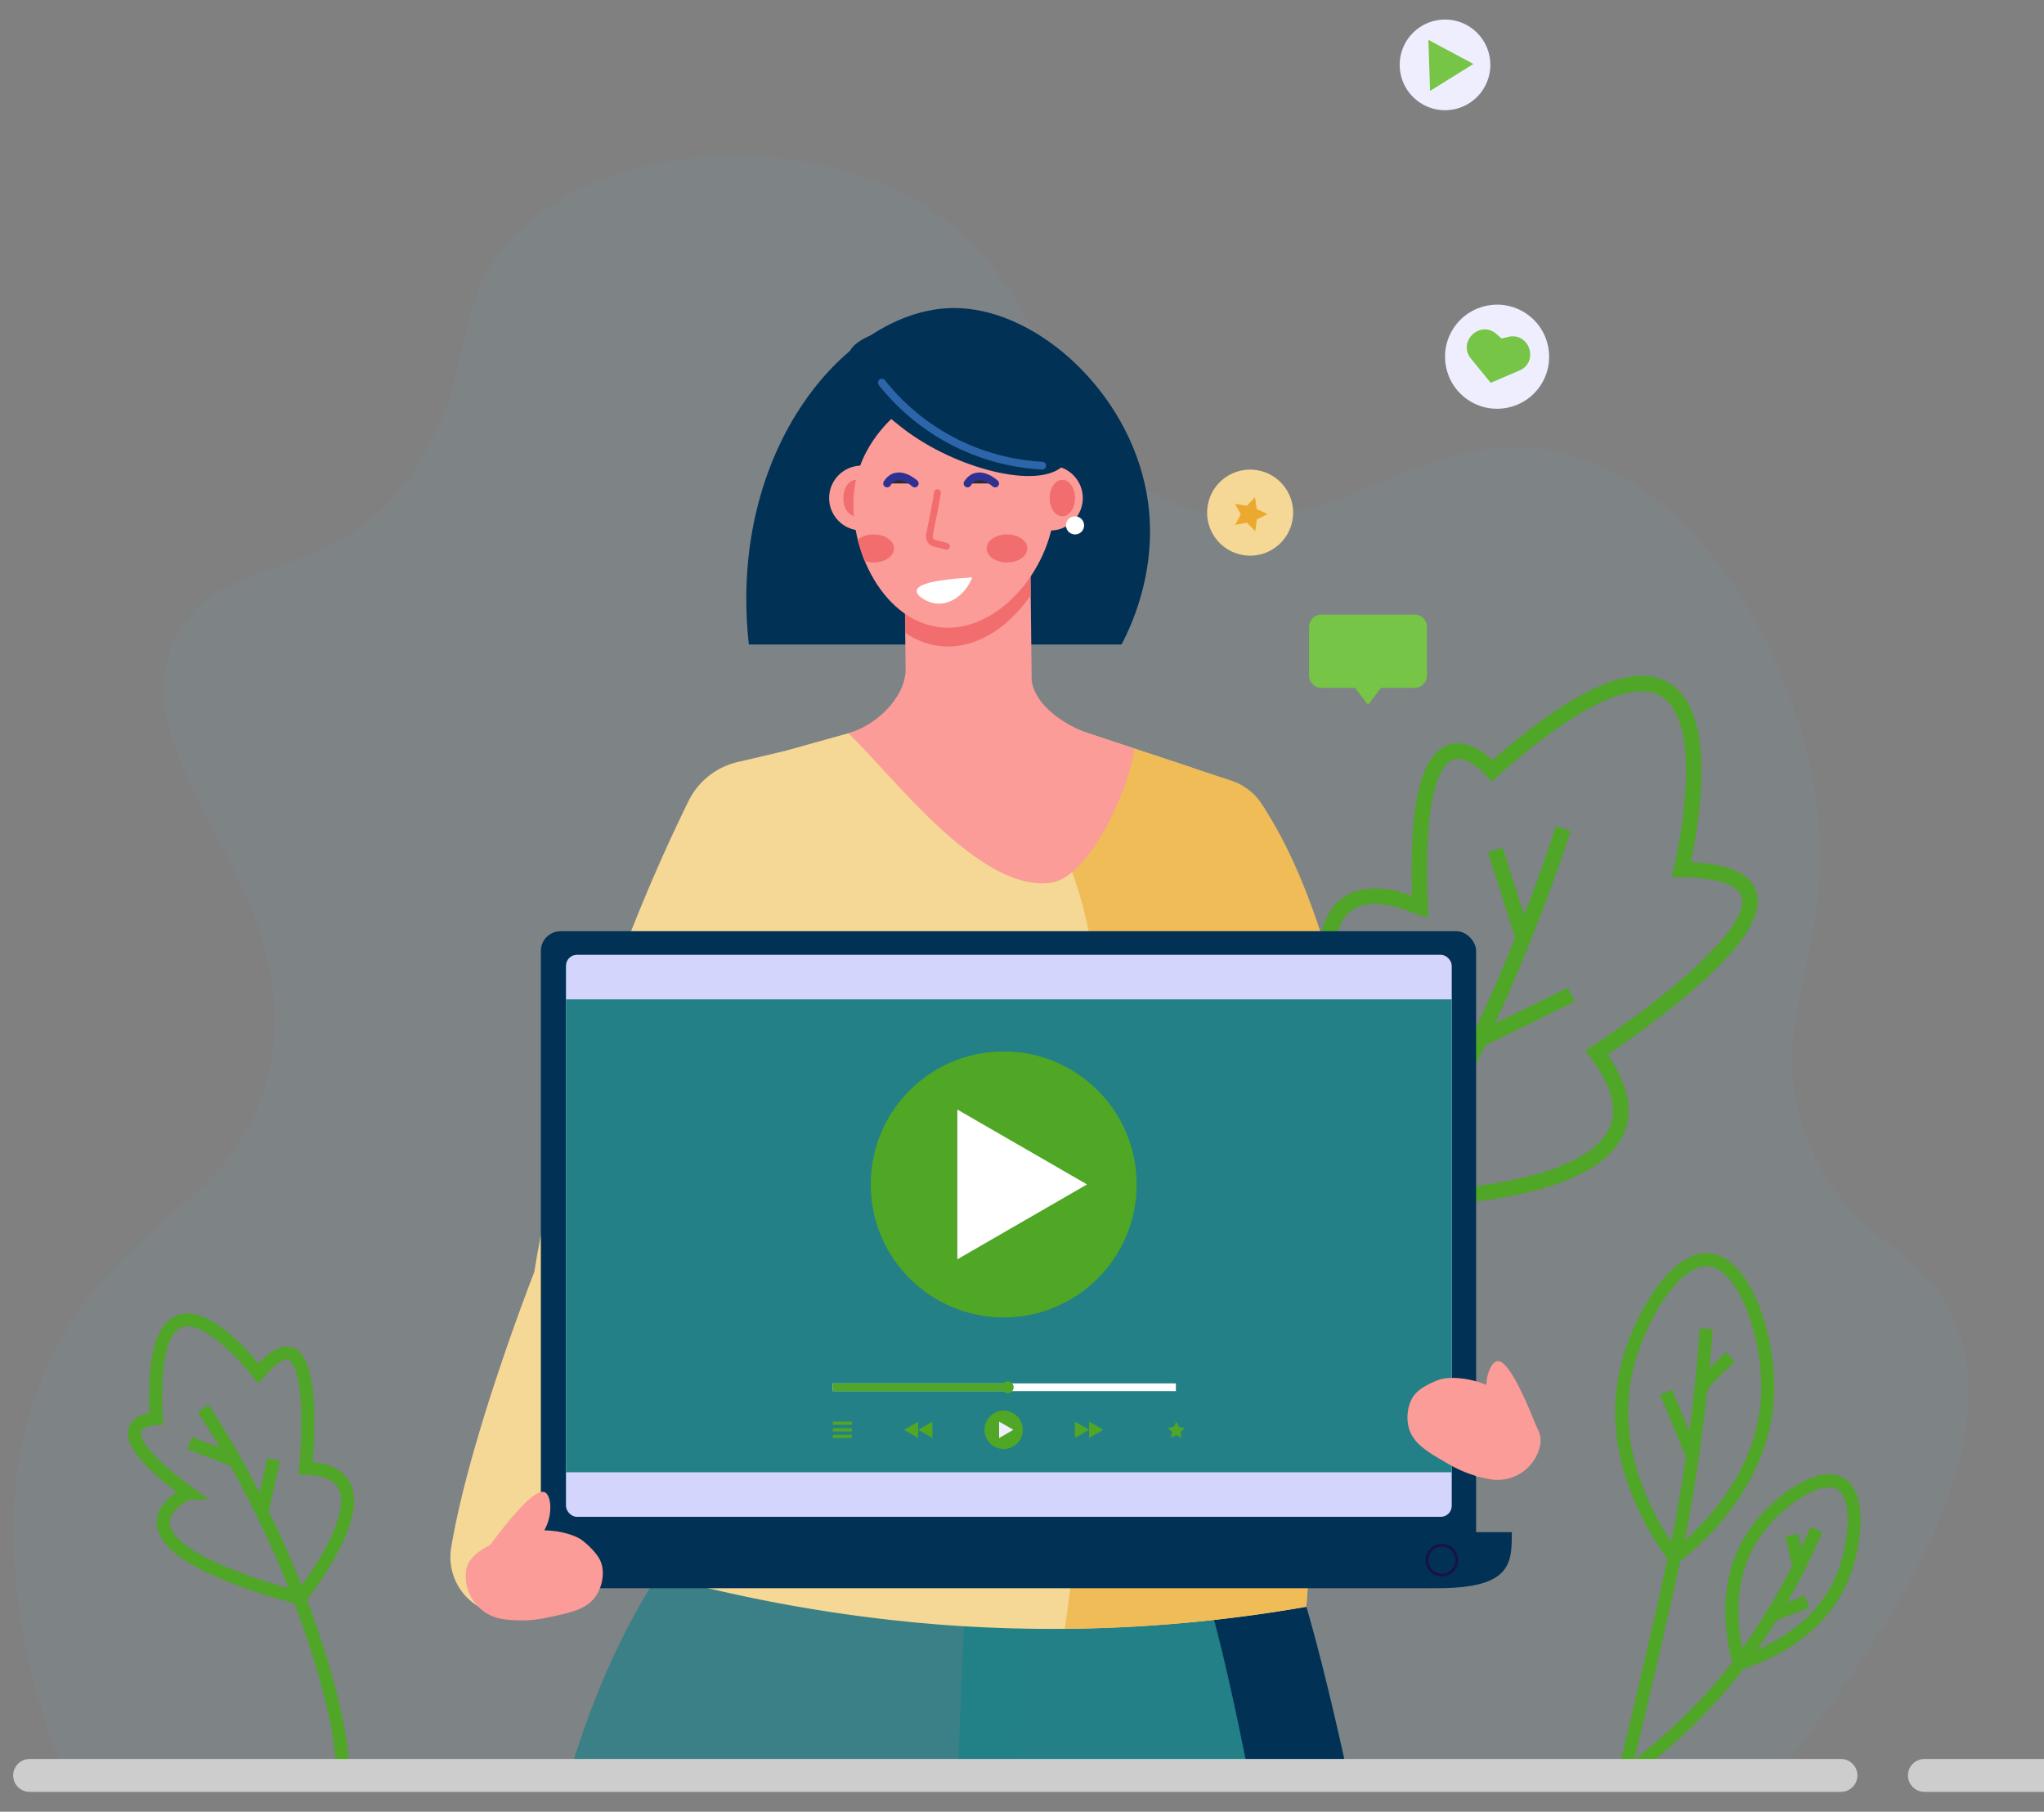 <svg xmlns="http://www.w3.org/2000/svg" xmlns:xlink="http://www.w3.org/1999/xlink" width="932" height="826" viewBox="0 0 932 826">
  <rect x="0" y="0" width="932" height="826" fill="#808080" stroke="none"/>
  <defs>
    <clipPath id="clip-path">
      <rect id="Rectangle_4137" data-name="Rectangle 4137" width="932" height="826" transform="translate(988 1547)" fill="#fff" stroke="#707070" stroke-width="1"/>
    </clipPath>
  </defs>
  <g id="vendavo-university-on-demand" transform="translate(-988 -1547)" clip-path="url(#clip-path)">
    <g id="ON_DEMAND" data-name="ON DEMAND" transform="translate(742.066 1191.158)">
      <path id="Path_17843" data-name="Path 17843" d="M1057.02,1181.111c92.194-114.263,94.853-173.992,79.5-207.514-15.389-33.605-45.621-33.761-64.68-76.807-24.25-54.769,10.962-85.52,2.7-154.962-7.086-59.523-44.823-136.605-105.1-159-71.971-26.742-116.462,46.61-185.955,20.213C715.652,577.27,732.96,497.867,655.467,460.2c-57.112-27.76-138.4-19.574-176.522,21.56-28.251,30.485-14.609,59.445-43.12,103.757-36.467,56.678-88.491,36.926-109.147,76.807-30.073,58.062,61.258,114.053,41.772,199.429C354,925.049,296.083,928.121,266.041,999.2c-27,63.878-10.393,132.79,9.432,183.26Z" transform="translate(0 -17.171)" fill="#67abe1" opacity="0.065"/>
      <path id="Path_17844" data-name="Path 17844" d="M838.626,683.748c4.689-8.912,18.7-38.271,10.425-73.876-10.362-44.582-51.253-79.966-87.434-79.527-47.856.581-102.774,64.021-92.932,153.4Z" transform="translate(-81.308 -34.073)" fill="#023156"/>
      <g id="Group_5102" data-name="Group 5102" transform="translate(875.577 356.179)">
        <circle id="Ellipse_299" data-name="Ellipse 299" cx="20.677" cy="20.677" r="20.677" transform="translate(0 29.241) rotate(-45)" fill="#efeefe"/>
        <path id="Path_17846" data-name="Path 17846" d="M1074.724,389.336l-20.534-10.977.761,23.272Z" transform="translate(-1032.532 -360.518)" fill="#76c546"/>
      </g>
      <g id="Group_5103" data-name="Group 5103" transform="translate(895.621 485.534)">
        <circle id="Ellipse_300" data-name="Ellipse 300" cx="23.737" cy="23.737" r="23.737" transform="translate(0 39.41) rotate(-56.111)" fill="#efeefe"/>
        <path id="Path_17847" data-name="Path 17847" d="M1086.845,566.817l-9.066-11.112a7.939,7.939,0,0,1-1.819-4.278c-.578-6.465,7.127-11.868,13.061-7.224q.206.162.406.336l2.382,2.078,3.073-.737c.173-.041.344-.077.516-.109,7.411-1.363,11.732,7,8.224,12.456a7.943,7.943,0,0,1-3.6,2.947Z" transform="translate(-1056.829 -521.979)" fill="#76c546"/>
      </g>
      <g id="Group_5106" data-name="Group 5106" transform="translate(791.925 565.527)">
        <circle id="Ellipse_301" data-name="Ellipse 301" cx="19.618" cy="19.618" r="19.618" transform="matrix(0.259, -0.966, 0.966, 0.259, 0, 37.902)" fill="#f5d895"/>
        <g id="Group_5105" data-name="Group 5105" transform="translate(17.118 16.954)">
          <g id="Group_5104" data-name="Group 5104">
            <path id="Path_17848" data-name="Path 17848" d="M953.686,637.524l.779,5.416,4.95,2.332-4.91,2.414-.688,5.428L950,649.19l-5.375,1.023,2.553-4.839-2.633-4.8,5.391.933Z" transform="translate(-944.547 -637.524)" fill="#ebaa2f"/>
          </g>
        </g>
      </g>
      <g id="Group_5110" data-name="Group 5110" transform="translate(842.815 636.029)">
        <path id="Path_17849" data-name="Path 17849" d="M986.533,709.776v22.072a5.681,5.681,0,0,0,5.68,5.68h15.269l5.943,7.74,5.943-7.74h15.268a5.681,5.681,0,0,0,5.681-5.68V709.776a5.68,5.68,0,0,0-5.681-5.68H992.213A5.68,5.68,0,0,0,986.533,709.776Z" transform="translate(-986.533 -704.096)" fill="#76c546"/>
      </g>
      <g id="Group_5116" data-name="Group 5116" transform="translate(787.152 667.489)">
        <g id="Group_5115" data-name="Group 5115">
          <g id="Group_5111" data-name="Group 5111" transform="translate(0 66.114)">
            <path id="Path_17852" data-name="Path 17852" d="M917.332,1117.895s31.53-19.883,88.286-112.42S1088.877,825.4,1088.877,825.4" transform="translate(-917.332 -825.402)" fill="none" stroke="#4fa627" stroke-miterlimit="10" stroke-width="7.043"/>
          </g>
          <g id="Group_5112" data-name="Group 5112" transform="translate(132.447 141.868)">
            <path id="Path_17853" data-name="Path 17853" d="M1081.994,940.5l42.822-20.921" transform="translate(-1081.994 -919.582)" fill="none" stroke="#4fa627" stroke-miterlimit="10" stroke-width="7.043"/>
          </g>
          <g id="Group_5113" data-name="Group 5113" transform="translate(140.601 75.827)">
            <path id="Path_17854" data-name="Path 17854" d="M1104.66,876.859l-12.529-39.381" transform="translate(-1092.131 -837.478)" fill="none" stroke="#4fa627" stroke-miterlimit="10" stroke-width="7.043"/>
          </g>
          <g id="Group_5114" data-name="Group 5114" transform="translate(63.498)">
            <path id="Path_17855" data-name="Path 17855" d="M1027.932,978.32s142.9.95,91.582-66.846c0,0,127.19-82.094,38.7-83.495,0,0,38.695-155.733-86.295-45.038,0,0-37.461-43.84-32.827,62.483C1039.087,845.423,950.694,799.45,1027.932,978.32Z" transform="translate(-996.275 -743.208)" fill="none" stroke="#4fa627" stroke-miterlimit="10" stroke-width="7.043"/>
          </g>
        </g>
      </g>
      <g id="Group_5126" data-name="Group 5126" transform="translate(984.854 930.165)">
        <g id="Group_5125" data-name="Group 5125" transform="translate(0 0)">
          <g id="Group_5120" data-name="Group 5120" transform="translate(0 100.788)">
            <g id="Group_5119" data-name="Group 5119">
              <g id="Group_5117" data-name="Group 5117" transform="translate(50.768)">
                <path id="Path_17856" data-name="Path 17856" d="M1229.693,1278.308c-1.818-6.181-9.68-35.224,6.877-59.251,9.921-14.4,29.508-28.295,39.112-22.722,9.366,5.435,7.041,28.11,1.017,42.7C1265.41,1266.381,1236.669,1276.141,1229.693,1278.308Z" transform="translate(-1226.236 -1195.076)" fill="none" stroke="#4fa627" stroke-miterlimit="10" stroke-width="5.912"/>
              </g>
              <g id="Group_5118" data-name="Group 5118" transform="translate(0 22.312)">
                <path id="Path_17857" data-name="Path 17857" d="M1163.12,1336.082s31.258-21.484,54.225-52.348a306.945,306.945,0,0,0,35.1-60.92" transform="translate(-1163.12 -1222.815)" fill="none" stroke="#4fa627" stroke-miterlimit="10" stroke-width="5.912"/>
              </g>
              <path id="Path_17858" data-name="Path 17858" d="M1249.2,1269.661l15.778-6.026" transform="translate(-1179.96 -1208.489)" fill="none" stroke="#4fa627" stroke-miterlimit="10" stroke-width="5.912"/>
              <path id="Path_17859" data-name="Path 17859" d="M1263.38,1240.155l-3.173-14.3" transform="translate(-1182.114 -1201.099)" fill="none" stroke="#4fa627" stroke-miterlimit="10" stroke-width="5.912"/>
            </g>
          </g>
          <path id="Path_17860" data-name="Path 17860" d="M1187.833,1205.573c7.419-5.719,41.482-33.172,42.529-75.586.627-25.415-10.543-58.5-26.6-60.149-15.662-1.607-32.3,27.056-37.677,49.371C1156,1161.026,1181.476,1197.064,1187.833,1205.573Z" transform="translate(-1163.243 -1069.774)" fill="none" stroke="#4fa627" stroke-miterlimit="10" stroke-width="5.912"/>
          <g id="Group_5124" data-name="Group 5124" transform="translate(1.248 31.41)">
            <g id="Group_5121" data-name="Group 5121">
              <path id="Path_17861" data-name="Path 17861" d="M1202.479,1108.823s-3.269,53.372-14.466,104.39-23.342,100.409-23.342,100.409" transform="translate(-1164.672 -1108.823)" fill="none" stroke="#4fa627" stroke-miterlimit="10" stroke-width="5.912"/>
            </g>
            <g id="Group_5122" data-name="Group 5122" transform="translate(19.531 28.98)">
              <path id="Path_17862" data-name="Path 17862" d="M1200.945,1173.944q-6-14.546-11.991-29.092" transform="translate(-1188.954 -1144.852)" fill="none" stroke="#4fa627" stroke-miterlimit="10" stroke-width="5.912"/>
            </g>
            <g id="Group_5123" data-name="Group 5123" transform="translate(35.33 12.864)">
              <path id="Path_17863" data-name="Path 17863" d="M1208.595,1140.185c.938-3.175,3.411-5.623,5.79-7.924l7.7-7.444" transform="translate(-1208.595 -1124.816)" fill="none" stroke="#4fa627" stroke-miterlimit="10" stroke-width="5.912"/>
            </g>
          </g>
        </g>
      </g>
      <g id="Group_5132" data-name="Group 5132" transform="translate(307.24 957.609)">
        <g id="Group_5131" data-name="Group 5131" transform="translate(0)">
          <g id="Group_5127" data-name="Group 5127" transform="translate(31.312 40.356)">
            <path id="Path_17864" data-name="Path 17864" d="M423.03,1319.981s2.2-19.4-17.052-72.909-46.358-93.007-46.358-93.007" transform="translate(-359.62 -1154.065)" fill="none" stroke="#4fa627" stroke-miterlimit="10" stroke-width="5.912"/>
          </g>
          <g id="Group_5128" data-name="Group 5128" transform="translate(58.035 63.641)">
            <path id="Path_17865" data-name="Path 17865" d="M392.842,1207.371q2.734-12.18,5.469-24.359" transform="translate(-392.842 -1183.013)" fill="none" stroke="#4fa627" stroke-miterlimit="10" stroke-width="5.912"/>
          </g>
          <g id="Group_5129" data-name="Group 5129" transform="translate(25.151 56.189)">
            <path id="Path_17866" data-name="Path 17866" d="M372.163,1181.521l-20.2-7.773" transform="translate(-351.96 -1173.748)" fill="none" stroke="#4fa627" stroke-miterlimit="10" stroke-width="5.912"/>
          </g>
          <g id="Group_5130" data-name="Group 5130">
            <path id="Path_17867" data-name="Path 17867" d="M396.084,1230.821s47.182-58.112,2.66-59.332c0,0,8.085-78.883-21.465-43.162,0,0-51-66.816-46.672,20.533,0,0-30.192.96,14.8,33.882C345.4,1182.742,297.661,1203.827,396.084,1230.821Z" transform="translate(-320.692 -1103.893)" fill="none" stroke="#4fa627" stroke-miterlimit="10" stroke-width="5.912"/>
          </g>
        </g>
      </g>
      <circle id="Ellipse_302" data-name="Ellipse 302" cx="14.793" cy="14.793" r="14.793" transform="translate(623.648 597.362) rotate(-88.663)" fill="#fb9c98"/>
      <path id="Path_17868" data-name="Path 17868" d="M722.546,636.752c-.273-4.581,2.091-8.611,5.281-9s5.995,3,6.268,7.585-2.091,8.612-5.28,9S722.819,641.333,722.546,636.752Z" transform="translate(-92.067 -53.124)" fill="#f26d6d"/>
      <path id="Path_17869" data-name="Path 17869" d="M965.048,1324.08c-4.414-20.613-12.879-57.211-19.928-80.015-2.032-6.57-18.45-67.178-24.209-67.36l-127.116-4.016-6.361,151.392Z" transform="translate(-104.766 -159.743)" fill="#238087"/>
      <path id="Path_17870" data-name="Path 17870" d="M906.116,1255.27c5.065,18.957,10.86,46.153,15.36,68.81h45.1c-4.414-20.613-12.879-57.211-19.928-80.015-2.032-6.57-18.45-67.178-24.209-67.36l-127.116-4.016-.063,1.479,86.643,3.167C887.667,1177.546,904.085,1247.668,906.116,1255.27Z" transform="translate(-106.298 -159.743)" fill="#023156"/>
      <path id="Path_17871" data-name="Path 17871" d="M770.328,1333.561c5.1-30.487,9.042-67.93,9.73-112.409l-161.5,7.13s-30.06,33.994-51.119,105.279Z" transform="translate(-61.726 -169.225)" fill="#238087" opacity="0.729"/>
      <path id="Path_17872" data-name="Path 17872" d="M651.751,781.586,630.736,786.5A33.359,33.359,0,0,0,608.4,804.215c-16.051,32.545-54.322,117.288-70.372,214.831,0,0-29.54,75.134-37.9,125.7a26.207,26.207,0,0,0,19.979,29.773l1.782.413,19.452-26.646,69.548-115.647Z" transform="translate(-48.487 -83.227)" fill="#f5d895"/>
      <path id="Path_17873" data-name="Path 17873" d="M913.895,824.935s6.937,165.351,23.815,247.88c0,0-117.8,38.63,100.468,46.806a30.351,30.351,0,0,0,31.465-30.331h0c-66.574-20.237,12.647-31.364-53.927-51.6C997.307,976.526,989.453,873.7,949.962,813Z" transform="translate(-127.956 -89.374)" fill="#efbc57"/>
      <path id="Path_17874" data-name="Path 17874" d="M913.045,1165.6a1299.758,1299.758,0,0,0-6.176-263.53c-3.505-27.812-7.787-54.478-12.633-79.945a51.863,51.863,0,0,0-34.675-39.55l-96.014-31.742L661,779.4a1591.527,1591.527,0,0,0-31.975,188.581c-7.246,66.944-12.1,128.14-11.666,183.313A695.817,695.817,0,0,0,747.6,1173.872,671.112,671.112,0,0,0,913.045,1165.6Z" transform="translate(-71.488 -77.211)" fill="#f5d895"/>
      <path id="Path_17875" data-name="Path 17875" d="M955.682,1169.2a1299.7,1299.7,0,0,0-6.176-263.53C945.011,870,952.617,832.4,936.131,804.435l-.057-.1a26.437,26.437,0,0,0-14.465-11.751L850.9,769.211c-15.791,12.045-21.354,28.516-8.53,51.012,37.682,66.106,17.784,255.464,3.2,359.028A672.873,672.873,0,0,0,955.682,1169.2Z" transform="translate(-114.125 -80.806)" fill="#efbc57"/>
      <path id="Path_17876" data-name="Path 17876" d="M751.485,721.543l-.6-57.742,57.346-2.787.727,64.493c1.277,11.676,15.511,20.91,26.663,24.6l20.151,6.663c-2.111,17.842-20.337,58.487-37.786,61.121-33.059,4.992-74-50.848-92.661-68.093h0C737.638,746.365,750.691,734.3,751.485,721.543Z" transform="translate(-92.616 -59.638)" fill="#fb9c98"/>
      <path id="Path_17877" data-name="Path 17877" d="M814.74,686.8l-.29-25.789L757.1,663.8l.415,40.14a34.56,34.56,0,0,0,15.848,6.087C789.489,711.836,804.88,701.461,814.74,686.8Z" transform="translate(-98.832 -59.638)" fill="#f26d6d"/>
      <path id="Path_17878" data-name="Path 17878" d="M750.888,584.976c-2.064,1.494-17.747,13.195-21.688,33.428-5.234,26.873,11.361,63.056,38.518,66.1,25.986,2.914,50.087-25.809,52.16-53.132,1.838-24.212-13.238-52.4-35.388-56.536C768.921,571.93,755.15,581.893,750.888,584.976Z" transform="translate(-93.185 -42.676)" fill="#fb9c98"/>
      <path id="Path_17879" data-name="Path 17879" d="M764.141,689.027c-.311,2.362,4.268,5.123,8.015,5.8,6.557,1.179,14-3.411,17.294-11.781C769.477,684.212,764.444,686.722,764.141,689.027Z" transform="translate(-100.206 -63.948)" fill="#fff"/>
      <path id="Path_17880" data-name="Path 17880" d="M775,634.961c-.143,1.538-2.516,13.629-3.653,19.373a3.231,3.231,0,0,0,2.387,3.762l5.33,1.341" transform="translate(-101.607 -54.541)" fill="none" stroke="#f26d6d" stroke-linecap="round" stroke-miterlimit="10" stroke-width="3.076"/>
      <ellipse id="Ellipse_303" data-name="Ellipse 303" cx="9.261" cy="6.386" rx="9.261" ry="6.386" transform="translate(695.827 599.493)" fill="#f26d6d"/>
      <path id="Path_17881" data-name="Path 17881" d="M737.987,658.673a11.154,11.154,0,0,0-7.262,2.43,69.339,69.339,0,0,0,3.181,9.682,12.718,12.718,0,0,0,4.081.66c5.114,0,9.261-2.859,9.261-6.386S743.1,658.673,737.987,658.673Z" transform="translate(-93.672 -59.18)" fill="#f26d6d"/>
      <path id="Path_17882" data-name="Path 17882" d="M759.949,629.015s-7.846-7.317-12.6,0" transform="translate(-96.924 -52.742)" fill="#292a2a" stroke="#2e3192" stroke-linecap="round" stroke-miterlimit="10" stroke-width="3.547"/>
      <path id="Path_17883" data-name="Path 17883" d="M805.533,629.015s-7.846-7.317-12.6,0" transform="translate(-105.842 -52.742)" fill="#292a2a" stroke="#2e3192" stroke-linecap="round" stroke-miterlimit="10" stroke-width="3.547"/>
      <circle id="Ellipse_304" data-name="Ellipse 304" cx="14.793" cy="14.793" r="14.793" transform="translate(709.732 568.475) rotate(-1.337)" fill="#fb9c98"/>
      <path id="Path_17884" data-name="Path 17884" d="M851.042,636.752c.273-4.581-2.091-8.611-5.28-9s-5.995,3-6.268,7.585,2.091,8.612,5.28,9S850.77,641.333,851.042,636.752Z" transform="translate(-114.947 -53.124)" fill="#f26d6d"/>
      <path id="Path_17885" data-name="Path 17885" d="M857,652.542a4.125,4.125,0,1,0-4.125,4.125A4.125,4.125,0,0,0,857,652.542Z" transform="translate(-116.763 -57.174)" fill="#fff"/>
      <path id="Path_17886" data-name="Path 17886" d="M725.645,552.972c-5.032,12.64,23.894,33.982,26.751,36.055,24.643,17.9,62.634,26.93,72.112,13.957,6.966-9.533-2.395-29.682-13.182-41.1C785.095,534.134,731.574,538.079,725.645,552.972Z" transform="translate(-92.563 -36.234)" fill="#023156"/>
      <path id="Path_17887" data-name="Path 17887" d="M744.4,572.664a100.119,100.119,0,0,0,73.091,37.814" transform="translate(-96.347 -42.353)" fill="none" stroke="#2d65aa" stroke-linecap="round" stroke-miterlimit="10" stroke-width="3.547"/>
      <line id="Line_49" data-name="Line 49" x2="825.91" transform="translate(259.442 1165.288)" fill="none" stroke="#cdcdcd" stroke-linecap="round" stroke-miterlimit="10" stroke-width="15.003"/>
      <line id="Line_50" data-name="Line 50" x2="54.533" transform="translate(1123.401 1165.288)" fill="none" stroke="#cdcdcd" stroke-linecap="round" stroke-miterlimit="10" stroke-width="15.003"/>
      <g id="Group_5140" data-name="Group 5140" transform="translate(476.288 780.398)">
        <rect id="Rectangle_4099" data-name="Rectangle 4099" width="426.447" height="283.917" rx="9" transform="translate(16.261)" fill="#023156"/>
        <rect id="Rectangle_4100" data-name="Rectangle 4100" width="403.883" height="256.239" rx="5" transform="translate(27.713 10.756)" fill="#d3d5fc"/>
        <path id="Path_17888" data-name="Path 17888" d="M740.662,1224.192h-209.8c0,14.116,0,25.56,33.875,25.56H955.969c33.875,0,33.875-11.444,33.875-25.56H740.662Z" transform="translate(-530.857 -950.217)" fill="#023156"/>
        <circle id="Ellipse_305" data-name="Ellipse 305" cx="6.804" cy="6.804" r="6.804" transform="translate(417.468 286.755) rotate(-45)" fill="none" stroke="#191245" stroke-miterlimit="10" stroke-width="1.297"/>
        <g id="Group_5139" data-name="Group 5139" transform="translate(27.713 31.076)">
          <rect id="Rectangle_4101" data-name="Rectangle 4101" width="403.883" height="215.599" fill="#238087"/>
          <circle id="Ellipse_306" data-name="Ellipse 306" cx="60.638" cy="60.638" r="60.638" transform="translate(138.942 23.736)" fill="#50a625"/>
          <path id="Path_17889" data-name="Path 17889" d="M846.294,1018.8l-59.136-34.142v68.284Z" transform="translate(-608.714 -934.431)" fill="#fff"/>
          <g id="Group_5138" data-name="Group 5138" transform="translate(121.645 174.088)">
            <g id="Group_5135" data-name="Group 5135" transform="translate(69.171 13.406)">
              <g id="Group_5134" data-name="Group 5134">
                <g id="Group_5133" data-name="Group 5133">
                  <circle id="Ellipse_307" data-name="Ellipse 307" cx="8.748" cy="8.748" r="8.748" fill="#50a625"/>
                </g>
                <path id="Path_17890" data-name="Path 17890" d="M810.836,1161.526v7.5l6.5-3.749Z" transform="translate(-804.162 -1156.527)" fill="#efeefe"/>
              </g>
            </g>
            <path id="Path_17891" data-name="Path 17891" d="M771.46,1161.526v7.5l-6.5-3.749Z" transform="translate(-726.016 -1143.121)" fill="#50a625"/>
            <path id="Path_17892" data-name="Path 17892" d="M763.381,1161.526v7.5l-6.5-3.749Z" transform="translate(-724.435 -1143.121)" fill="#50a625"/>
            <path id="Path_17893" data-name="Path 17893" d="M853.787,1161.526v7.5l6.5-3.749Z" transform="translate(-743.394 -1143.121)" fill="#4fa627"/>
            <path id="Path_17894" data-name="Path 17894" d="M861.866,1161.526v7.5l6.5-3.749Z" transform="translate(-744.974 -1143.121)" fill="#50a625"/>
            <rect id="Rectangle_4102" data-name="Rectangle 4102" width="156.46" height="3.499" transform="translate(0 1)" fill="#fff"/>
            <rect id="Rectangle_4103" data-name="Rectangle 4103" width="79.73" height="3.499" transform="translate(0 1)" fill="#4fa627"/>
            <circle id="Ellipse_308" data-name="Ellipse 308" cx="2.749" cy="2.749" r="2.749" transform="translate(76.98)" fill="#4fa627"/>
            <rect id="Rectangle_4104" data-name="Rectangle 4104" width="8.72" height="1.465" transform="translate(0 18.405)" fill="#50a625"/>
            <rect id="Rectangle_4105" data-name="Rectangle 4105" width="8.72" height="1.465" transform="translate(0 24.437)" fill="#50a625"/>
            <rect id="Rectangle_4106" data-name="Rectangle 4106" width="8.72" height="1.465" transform="translate(0 21.421)" fill="#50a625"/>
            <g id="Group_5137" data-name="Group 5137" transform="translate(152.706 18.4)">
              <g id="Group_5136" data-name="Group 5136">
                <path id="Path_17895" data-name="Path 17895" d="M910.338,1161.52l1.2,2.5,2.743.374-2,1.911.492,2.724-2.436-1.314-2.438,1.31.5-2.723-2-1.914,2.743-.369Z" transform="translate(-906.391 -1161.52)" fill="#4fa627"/>
              </g>
            </g>
          </g>
        </g>
      </g>
      <path id="Path_17896" data-name="Path 17896" d="M521.753,1226.2c16.539-22.308,22.845-25.906,25.439-24.619,3.575,1.774,4.088,14.819-4.171,22.188A18.732,18.732,0,0,1,521.753,1226.2Z" transform="translate(-52.788 -165.351)" fill="#fb9c98"/>
      <path id="Path_17897" data-name="Path 17897" d="M508.577,1241.917a19.77,19.77,0,0,0,16.757,21.706,56.618,56.618,0,0,0,19.893-.579c10.676-2.26,18.927-3.7,23.119-10.734,2.547-4.275,3.748-10.791,1.326-15.681-1.415-2.857-4.862-6.458-8.172-8.968l-.014-.01c-4.256-3.222-19.946-8.012-36.359-.425C518.265,1230.4,509.407,1234.21,508.577,1241.917Z" transform="translate(-50.188 -169.619)" fill="#fb9c98"/>
      <path id="Path_17898" data-name="Path 17898" d="M1110.112,1157.675c-10.2-25.828-15.366-30.935-18.2-30.362-3.912.789-7.782,13.257-1.711,22.511A18.734,18.734,0,0,0,1110.112,1157.675Z" transform="translate(-163.382 -150.858)" fill="#fb9c98"/>
      <path id="Path_17899" data-name="Path 17899" d="M1102.8,1167.58a19.769,19.769,0,0,1-22.684,15.407,56.605,56.605,0,0,1-18.723-6.748c-9.441-5.472-16.834-9.41-18.625-17.4-1.089-4.856-.2-11.422,3.624-15.314,2.234-2.274,6.633-4.623,10.56-5.976l.016-.006c5.047-1.736,21.448-1.4,34.682,10.922C1097.187,1153.618,1104.417,1160,1102.8,1167.58Z" transform="translate(-154.637 -152.719)" fill="#fb9c98"/>
    </g>
  </g>
</svg>